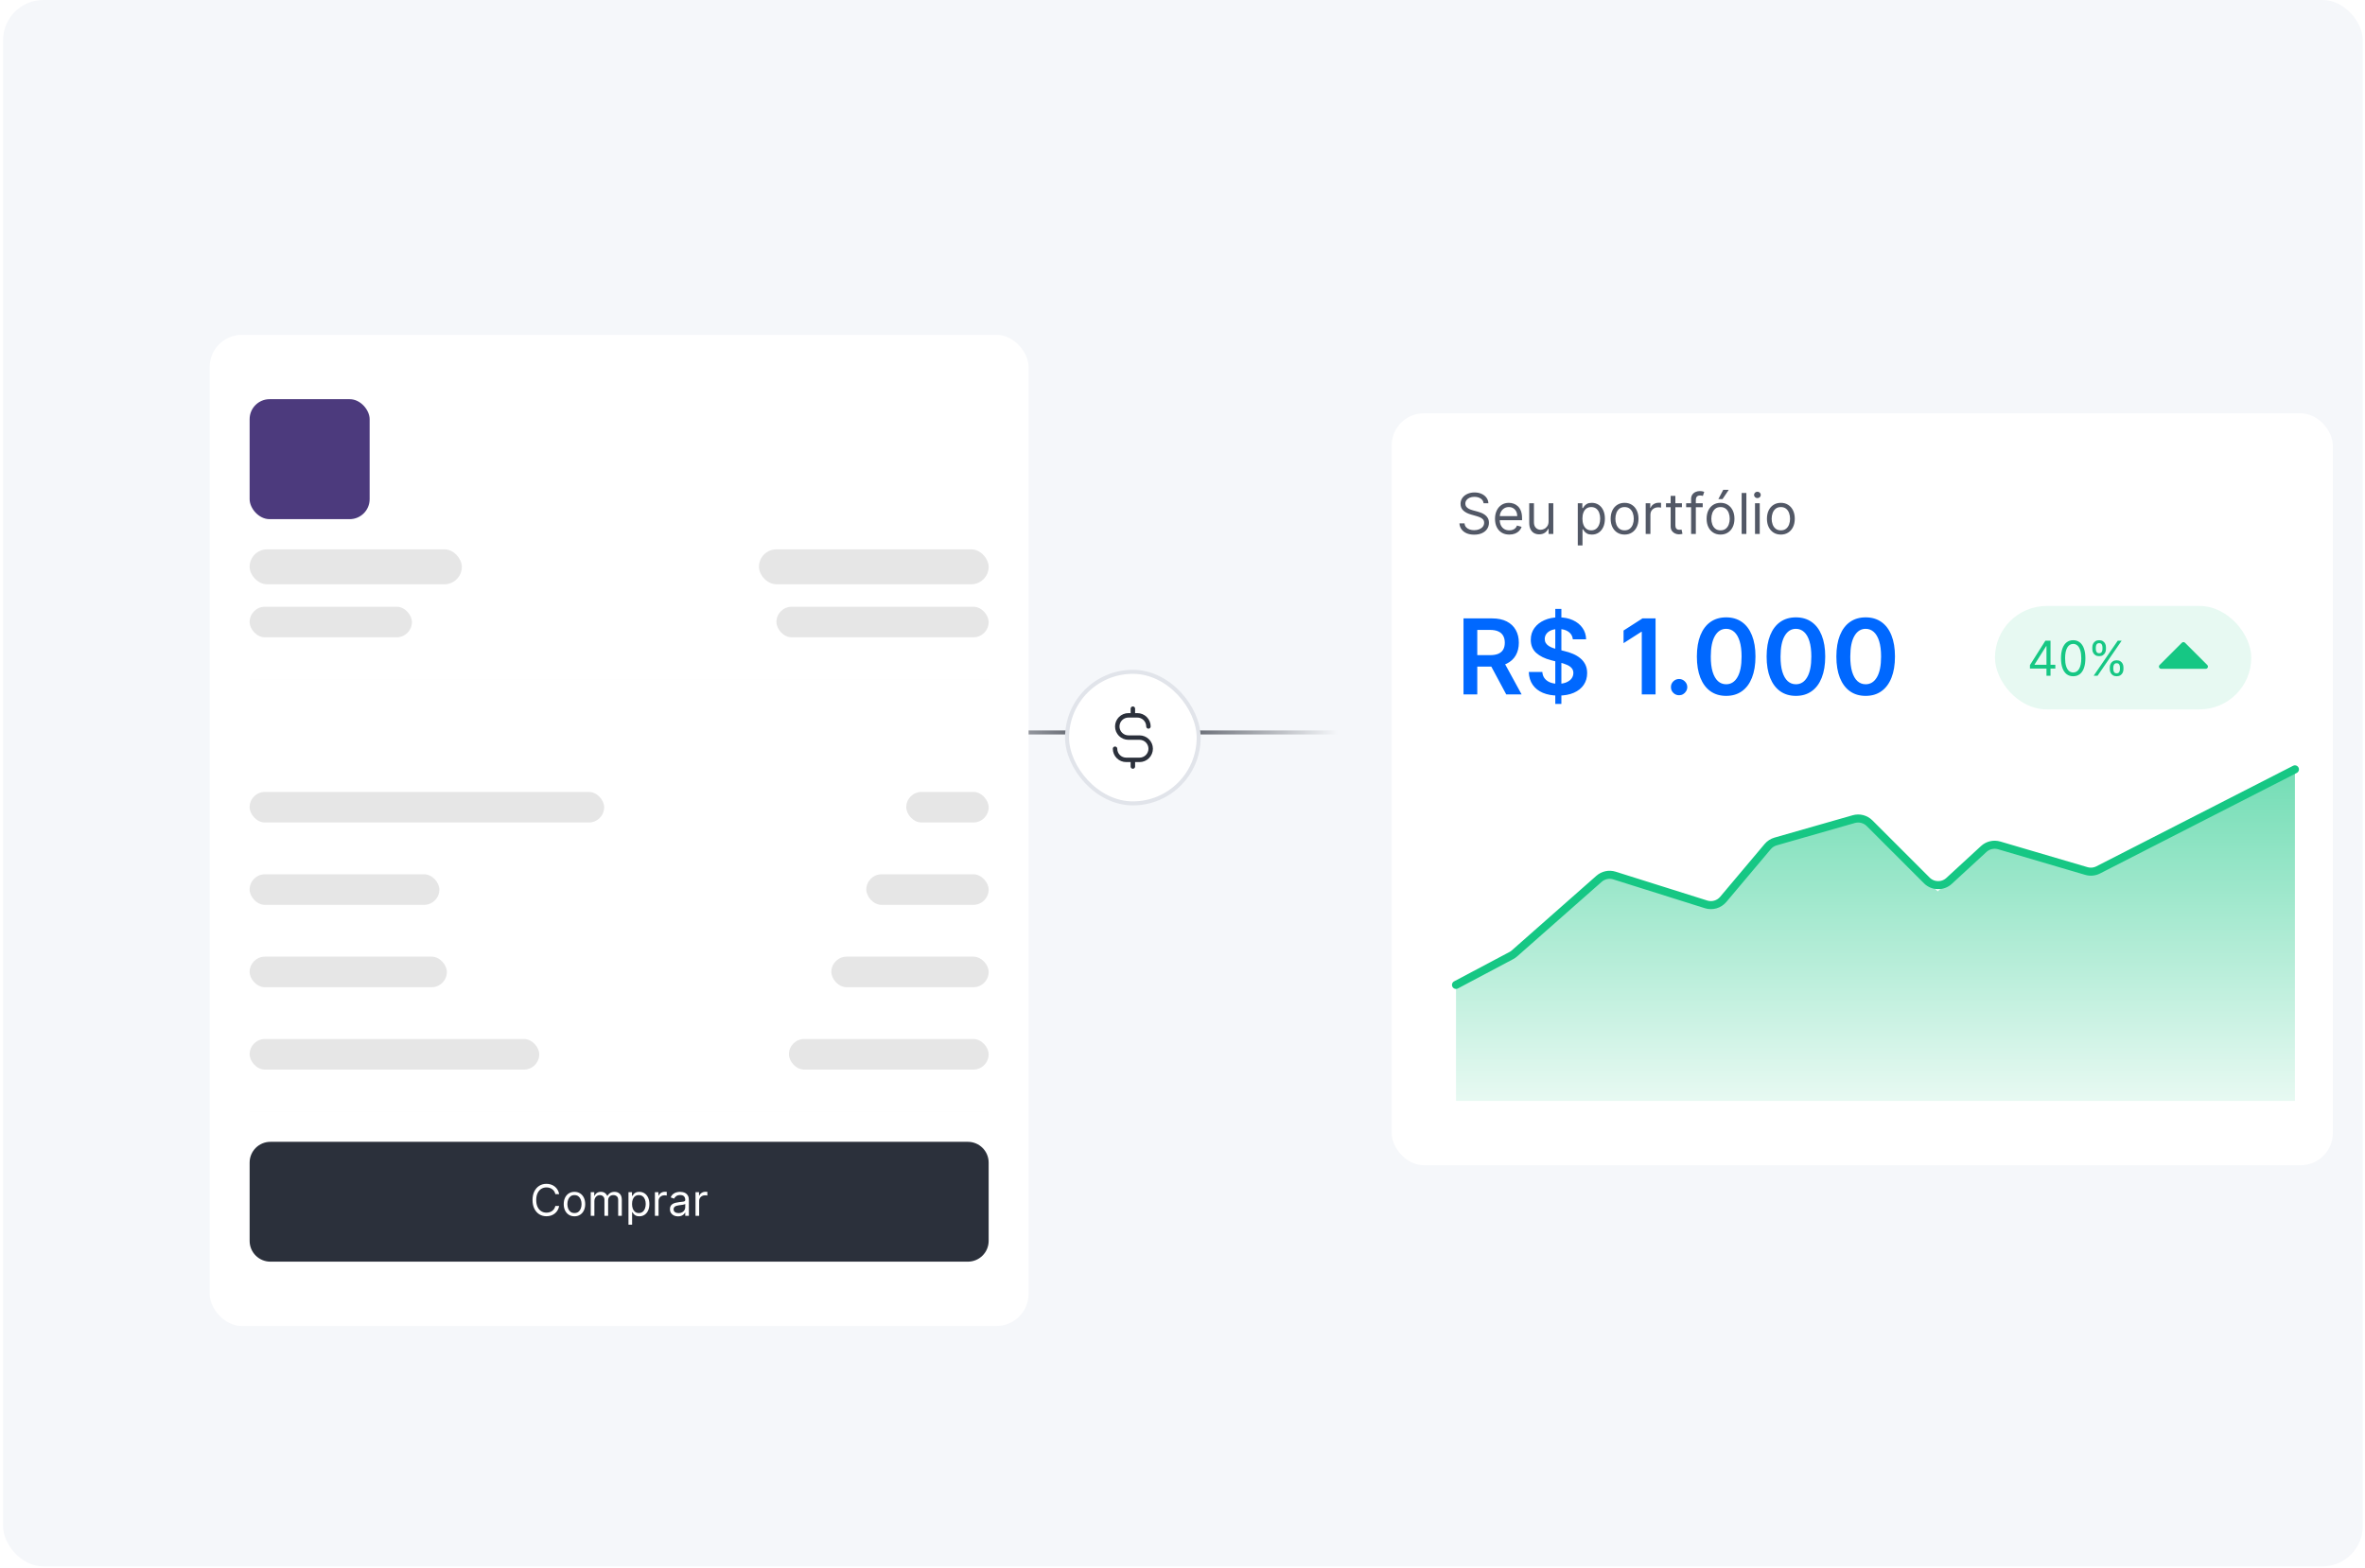 <svg width="588" height="390" viewBox="0 0 588 390" fill="none"
  xmlns="http://www.w3.org/2000/svg">
  <rect x="0.767" width="586.676" height="389.553" rx="10" fill="#F5F7FA"/>
  <path d="M332.583 182.16L230.736 182.16" stroke="url(#paint0_linear_4245_5744)"/>
  <rect x="265.299" y="167.08" width="32.72" height="32.72" rx="16.36" fill="white"/>
  <rect x="265.299" y="167.08" width="32.72" height="32.72" rx="16.36" stroke="#E1E4EA"/>
  <path d="M286.643 186.208C286.642 187.089 286.292 187.934 285.669 188.557C285.046 189.18 284.201 189.53 283.32 189.531H282.213V190.638C282.213 190.785 282.155 190.926 282.051 191.03C281.947 191.134 281.806 191.192 281.659 191.192C281.512 191.192 281.371 191.134 281.268 191.03C281.164 190.926 281.105 190.785 281.105 190.638V189.531H279.998C279.117 189.53 278.272 189.18 277.65 188.557C277.027 187.934 276.676 187.089 276.675 186.208C276.675 186.062 276.734 185.921 276.838 185.817C276.942 185.713 277.082 185.655 277.229 185.655C277.376 185.655 277.517 185.713 277.621 185.817C277.725 185.921 277.783 186.062 277.783 186.208C277.783 186.796 278.016 187.359 278.432 187.775C278.847 188.19 279.41 188.423 279.998 188.423H283.32C283.908 188.423 284.471 188.19 284.887 187.775C285.302 187.359 285.535 186.796 285.535 186.208C285.535 185.621 285.302 185.058 284.887 184.642C284.471 184.227 283.908 183.993 283.32 183.993H280.552C279.67 183.993 278.825 183.643 278.202 183.02C277.579 182.397 277.229 181.552 277.229 180.671C277.229 179.79 277.579 178.945 278.202 178.322C278.825 177.699 279.67 177.349 280.552 177.349H281.105V176.241C281.105 176.094 281.164 175.953 281.268 175.85C281.371 175.746 281.512 175.687 281.659 175.687C281.806 175.687 281.947 175.746 282.051 175.85C282.155 175.953 282.213 176.094 282.213 176.241V177.349H282.767C283.648 177.35 284.492 177.7 285.115 178.323C285.738 178.946 286.088 179.79 286.089 180.671C286.089 180.818 286.031 180.959 285.927 181.063C285.823 181.166 285.682 181.225 285.535 181.225C285.388 181.225 285.248 181.166 285.144 181.063C285.04 180.959 284.982 180.818 284.982 180.671C284.982 180.084 284.748 179.52 284.333 179.105C283.917 178.689 283.354 178.456 282.767 178.456H280.552C279.964 178.456 279.401 178.689 278.985 179.105C278.57 179.52 278.337 180.084 278.337 180.671C278.337 181.258 278.57 181.822 278.985 182.237C279.401 182.653 279.964 182.886 280.552 182.886H283.32C284.201 182.887 285.046 183.237 285.669 183.86C286.292 184.483 286.642 185.328 286.643 186.208Z" fill="#2B303B"/>
  <g filter="url(#filter0_dddd_4245_5744)">
    <rect x="31.132" y="63.276" width="203.603" height="246.498" rx="8" fill="white"/>
    <rect x="41.064" y="79.276" width="29.839" height="29.839" rx="4.966" fill="#4C3A7D"/>
    <rect x="41.064" y="116.62" width="52.763" height="8.69" rx="4.345" fill="#E6E6E6"/>
    <rect x="41.064" y="130.897" width="40.348" height="7.604" rx="3.802" fill="#E6E6E6"/>
    <rect x="167.695" y="116.62" width="57.108" height="8.69" rx="4.345" fill="#E6E6E6"/>
    <rect x="172.041" y="130.897" width="52.763" height="7.604" rx="3.802" fill="#E6E6E6"/>
    <rect x="41.064" y="148.954" width="183.74" height="0.006" fill="#E6E6E6"/>
    <rect x="41.064" y="176.95" width="88.145" height="7.604" rx="3.802" fill="#E6E6E6"/>
    <rect x="204.319" y="176.95" width="20.485" height="7.604" rx="3.802" fill="#E6E6E6"/>
    <rect x="41.064" y="197.434" width="47.176" height="7.604" rx="3.802" fill="#E6E6E6"/>
    <rect x="194.387" y="197.434" width="30.416" height="7.604" rx="3.802" fill="#E6E6E6"/>
    <rect x="41.064" y="217.919" width="49.039" height="7.604" rx="3.802" fill="#E6E6E6"/>
    <rect x="185.697" y="217.919" width="39.107" height="7.604" rx="3.802" fill="#E6E6E6"/>
    <rect x="41.064" y="238.403" width="72.006" height="7.604" rx="3.802" fill="#E6E6E6"/>
    <rect x="175.144" y="238.403" width="49.659" height="7.604" rx="3.802" fill="#E6E6E6"/>
    <rect x="41.064" y="256.46" width="183.74" height="0.006" fill="#E6E6E6"/>
    <path d="M41.064 269.138C41.064 266.285 43.377 263.971 46.231 263.971H219.637C222.49 263.971 224.804 266.285 224.804 269.138V288.608C224.804 291.462 222.49 293.775 219.637 293.775H46.231C43.377 293.775 41.064 291.462 41.064 288.608V269.138Z" fill="#2B303B"/>
    <path d="M118.022 276.978H117.072C117.016 276.704 116.917 276.464 116.777 276.257C116.639 276.05 116.47 275.877 116.271 275.736C116.074 275.593 115.856 275.486 115.616 275.414C115.376 275.343 115.125 275.307 114.865 275.307C114.39 275.307 113.959 275.427 113.573 275.667C113.19 275.907 112.885 276.261 112.658 276.729C112.433 277.196 112.32 277.77 112.32 278.449C112.32 279.129 112.433 279.702 112.658 280.17C112.885 280.637 113.19 280.991 113.573 281.231C113.959 281.471 114.39 281.591 114.865 281.591C115.125 281.591 115.376 281.556 115.616 281.484C115.856 281.413 116.074 281.306 116.271 281.166C116.47 281.023 116.639 280.848 116.777 280.641C116.917 280.432 117.016 280.191 117.072 279.921H118.022C117.951 280.322 117.82 280.681 117.631 280.997C117.442 281.314 117.207 281.584 116.926 281.806C116.645 282.026 116.33 282.193 115.98 282.308C115.632 282.423 115.261 282.48 114.865 282.48C114.195 282.48 113.6 282.317 113.079 281.99C112.558 281.663 112.148 281.198 111.849 280.595C111.55 279.992 111.401 279.277 111.401 278.449C111.401 277.621 111.55 276.906 111.849 276.303C112.148 275.7 112.558 275.235 113.079 274.908C113.6 274.581 114.195 274.418 114.865 274.418C115.261 274.418 115.632 274.475 115.98 274.59C116.33 274.705 116.645 274.874 116.926 275.096C117.207 275.316 117.442 275.584 117.631 275.901C117.82 276.215 117.951 276.574 118.022 276.978ZM121.826 282.496C121.295 282.496 120.829 282.369 120.428 282.116C120.029 281.863 119.718 281.51 119.493 281.055C119.271 280.6 119.159 280.069 119.159 279.461C119.159 278.848 119.271 278.312 119.493 277.855C119.718 277.398 120.029 277.043 120.428 276.79C120.829 276.537 121.295 276.411 121.826 276.411C122.358 276.411 122.823 276.537 123.221 276.79C123.622 277.043 123.934 277.398 124.156 277.855C124.381 278.312 124.494 278.848 124.494 279.461C124.494 280.069 124.381 280.6 124.156 281.055C123.934 281.51 123.622 281.863 123.221 282.116C122.823 282.369 122.358 282.496 121.826 282.496ZM121.826 281.683C122.23 281.683 122.562 281.58 122.823 281.373C123.083 281.166 123.276 280.894 123.401 280.557C123.527 280.219 123.589 279.854 123.589 279.461C123.589 279.067 123.527 278.701 123.401 278.361C123.276 278.021 123.083 277.747 122.823 277.537C122.562 277.328 122.23 277.223 121.826 277.223C121.423 277.223 121.091 277.328 120.83 277.537C120.57 277.747 120.377 278.021 120.252 278.361C120.126 278.701 120.064 279.067 120.064 279.461C120.064 279.854 120.126 280.219 120.252 280.557C120.377 280.894 120.57 281.166 120.83 281.373C121.091 281.58 121.423 281.683 121.826 281.683ZM125.874 282.373V276.487H126.748V277.407H126.824C126.947 277.093 127.145 276.849 127.418 276.675C127.692 276.499 128.02 276.411 128.403 276.411C128.791 276.411 129.115 276.499 129.373 276.675C129.633 276.849 129.836 277.093 129.982 277.407H130.043C130.194 277.103 130.42 276.861 130.721 276.683C131.023 276.501 131.384 276.411 131.806 276.411C132.332 276.411 132.763 276.575 133.097 276.905C133.432 277.232 133.599 277.741 133.599 278.434V282.373H132.695V278.434C132.695 278 132.576 277.689 132.339 277.503C132.101 277.316 131.821 277.223 131.499 277.223C131.085 277.223 130.765 277.348 130.537 277.598C130.31 277.846 130.196 278.16 130.196 278.541V282.373H129.277V278.342C129.277 278.007 129.168 277.738 128.951 277.533C128.734 277.326 128.454 277.223 128.112 277.223C127.877 277.223 127.657 277.285 127.453 277.411C127.251 277.536 127.087 277.71 126.962 277.932C126.84 278.152 126.778 278.406 126.778 278.694V282.373H125.874ZM135.253 284.58V276.487H136.126V277.422H136.234C136.3 277.32 136.392 277.19 136.51 277.031C136.63 276.87 136.801 276.727 137.023 276.602C137.248 276.474 137.552 276.411 137.935 276.411C138.431 276.411 138.868 276.534 139.246 276.782C139.624 277.03 139.919 277.381 140.131 277.836C140.343 278.291 140.449 278.827 140.449 279.445C140.449 280.069 140.343 280.609 140.131 281.066C139.919 281.521 139.625 281.874 139.249 282.124C138.874 282.372 138.441 282.496 137.95 282.496C137.572 282.496 137.27 282.433 137.042 282.308C136.815 282.18 136.64 282.036 136.517 281.875C136.395 281.711 136.3 281.576 136.234 281.469H136.157V284.58H135.253ZM136.142 279.43C136.142 279.875 136.207 280.267 136.337 280.607C136.467 280.944 136.658 281.208 136.908 281.4C137.158 281.589 137.465 281.683 137.828 281.683C138.206 281.683 138.521 281.584 138.774 281.384C139.03 281.183 139.221 280.912 139.349 280.572C139.479 280.23 139.545 279.849 139.545 279.43C139.545 279.016 139.481 278.643 139.353 278.311C139.228 277.977 139.037 277.712 138.782 277.518C138.529 277.321 138.211 277.223 137.828 277.223C137.46 277.223 137.151 277.316 136.9 277.503C136.65 277.687 136.461 277.945 136.333 278.277C136.206 278.606 136.142 278.991 136.142 279.43ZM141.828 282.373V276.487H142.702V277.376H142.763C142.871 277.085 143.065 276.849 143.346 276.667C143.627 276.486 143.944 276.395 144.296 276.395C144.363 276.395 144.446 276.396 144.545 276.399C144.645 276.402 144.72 276.405 144.771 276.411V277.33C144.741 277.323 144.67 277.311 144.561 277.296C144.453 277.278 144.34 277.269 144.22 277.269C143.933 277.269 143.678 277.329 143.453 277.449C143.231 277.566 143.055 277.73 142.924 277.939C142.797 278.146 142.733 278.383 142.733 278.648V282.373H141.828ZM147.575 282.511C147.202 282.511 146.864 282.441 146.56 282.3C146.256 282.157 146.014 281.952 145.836 281.683C145.657 281.413 145.567 281.086 145.567 280.702C145.567 280.365 145.634 280.092 145.767 279.882C145.9 279.67 146.077 279.504 146.299 279.384C146.522 279.264 146.767 279.175 147.035 279.116C147.306 279.055 147.578 279.006 147.851 278.97C148.209 278.924 148.499 278.89 148.721 278.867C148.946 278.841 149.109 278.799 149.212 278.74C149.316 278.682 149.369 278.579 149.369 278.434V278.403C149.369 278.025 149.265 277.731 149.058 277.522C148.854 277.312 148.544 277.208 148.127 277.208C147.695 277.208 147.357 277.302 147.112 277.491C146.866 277.68 146.694 277.882 146.594 278.097L145.736 277.79C145.889 277.432 146.094 277.154 146.349 276.955C146.607 276.753 146.888 276.612 147.192 276.533C147.499 276.451 147.8 276.411 148.097 276.411C148.286 276.411 148.503 276.434 148.748 276.479C148.996 276.523 149.235 276.614 149.465 276.752C149.697 276.89 149.89 277.098 150.043 277.376C150.196 277.655 150.273 278.028 150.273 278.495V282.373H149.369V281.576H149.323C149.261 281.704 149.159 281.84 149.016 281.986C148.873 282.132 148.683 282.256 148.445 282.358C148.208 282.46 147.918 282.511 147.575 282.511ZM147.713 281.699C148.071 281.699 148.372 281.628 148.618 281.488C148.865 281.347 149.052 281.166 149.177 280.944C149.305 280.721 149.369 280.488 149.369 280.242V279.415C149.33 279.461 149.246 279.503 149.116 279.541C148.988 279.577 148.84 279.609 148.671 279.637C148.505 279.663 148.343 279.686 148.185 279.706C148.029 279.724 147.902 279.739 147.805 279.752C147.57 279.783 147.351 279.832 147.146 279.901C146.944 279.968 146.781 280.069 146.656 280.204C146.533 280.337 146.472 280.518 146.472 280.748C146.472 281.063 146.588 281.3 146.82 281.461C147.056 281.619 147.353 281.699 147.713 281.699ZM151.924 282.373V276.487H152.797V277.376H152.859C152.966 277.085 153.16 276.849 153.441 276.667C153.722 276.486 154.039 276.395 154.391 276.395C154.458 276.395 154.541 276.396 154.641 276.399C154.74 276.402 154.816 276.405 154.867 276.411V277.33C154.836 277.323 154.766 277.311 154.656 277.296C154.549 277.278 154.435 277.269 154.315 277.269C154.029 277.269 153.773 277.329 153.548 277.449C153.326 277.566 153.15 277.73 153.02 277.939C152.892 278.146 152.828 278.383 152.828 278.648V282.373H151.924Z" fill="white"/>
  </g>
  <g filter="url(#filter1_dddd_4245_5744)">
    <rect x="325" y="82.79" width="234" height="187" rx="8" fill="white"/>
    <path d="M347.857 105.154C347.797 104.65 347.555 104.259 347.131 103.981C346.707 103.702 346.186 103.563 345.57 103.563C345.119 103.563 344.725 103.636 344.387 103.782C344.052 103.928 343.79 104.128 343.601 104.383C343.416 104.638 343.323 104.928 343.323 105.253C343.323 105.525 343.387 105.759 343.517 105.954C343.649 106.146 343.818 106.307 344.024 106.436C344.229 106.562 344.445 106.667 344.67 106.75C344.895 106.829 345.103 106.894 345.291 106.944L346.326 107.222C346.591 107.292 346.886 107.388 347.21 107.51C347.539 107.633 347.852 107.8 348.15 108.012C348.452 108.221 348.7 108.49 348.896 108.818C349.091 109.146 349.189 109.549 349.189 110.026C349.189 110.576 349.045 111.073 348.757 111.517C348.472 111.962 348.054 112.315 347.504 112.576C346.957 112.838 346.292 112.969 345.51 112.969C344.781 112.969 344.15 112.852 343.616 112.616C343.086 112.381 342.668 112.053 342.363 111.632C342.062 111.211 341.891 110.722 341.851 110.165H343.124C343.157 110.55 343.286 110.868 343.512 111.12C343.74 111.368 344.029 111.554 344.377 111.677C344.728 111.796 345.106 111.856 345.51 111.856C345.981 111.856 346.403 111.779 346.778 111.627C347.152 111.471 347.449 111.256 347.668 110.981C347.887 110.702 347.996 110.377 347.996 110.006C347.996 109.668 347.902 109.393 347.713 109.181C347.524 108.969 347.275 108.796 346.967 108.664C346.659 108.531 346.326 108.415 345.968 108.316L344.715 107.958C343.919 107.729 343.29 107.403 342.826 106.978C342.362 106.554 342.13 105.999 342.13 105.313C342.13 104.743 342.284 104.246 342.592 103.821C342.903 103.394 343.321 103.062 343.845 102.827C344.372 102.588 344.96 102.469 345.61 102.469C346.266 102.469 346.849 102.587 347.36 102.822C347.87 103.054 348.274 103.372 348.573 103.777C348.874 104.181 349.033 104.64 349.05 105.154H347.857ZM354.259 112.949C353.523 112.949 352.888 112.787 352.355 112.462C351.825 112.134 351.415 111.677 351.127 111.09C350.842 110.5 350.699 109.814 350.699 109.032C350.699 108.249 350.842 107.56 351.127 106.963C351.415 106.364 351.816 105.896 352.33 105.561C352.847 105.223 353.45 105.054 354.14 105.054C354.537 105.054 354.93 105.121 355.318 105.253C355.706 105.386 356.059 105.601 356.377 105.9C356.695 106.195 356.949 106.586 357.138 107.073C357.326 107.56 357.421 108.16 357.421 108.873V109.37H351.535V108.356H356.228C356.228 107.925 356.142 107.54 355.969 107.202C355.8 106.864 355.558 106.597 355.243 106.402C354.932 106.206 354.564 106.108 354.14 106.108C353.672 106.108 353.268 106.224 352.927 106.456C352.589 106.685 352.328 106.983 352.146 107.351C351.964 107.719 351.873 108.114 351.873 108.535V109.211C351.873 109.787 351.972 110.276 352.171 110.677C352.373 111.075 352.653 111.378 353.011 111.587C353.369 111.793 353.785 111.895 354.259 111.895C354.567 111.895 354.846 111.852 355.094 111.766C355.346 111.677 355.563 111.544 355.745 111.368C355.928 111.189 356.069 110.967 356.168 110.702L357.302 111.02C357.182 111.405 356.982 111.743 356.7 112.035C356.418 112.323 356.07 112.548 355.656 112.711C355.242 112.87 354.776 112.949 354.259 112.949ZM364.018 109.668V105.154H365.191V112.79H364.018V111.498H363.939C363.76 111.885 363.481 112.215 363.103 112.487C362.726 112.755 362.248 112.89 361.672 112.89C361.194 112.89 360.77 112.785 360.399 112.576C360.028 112.364 359.736 112.046 359.524 111.622C359.312 111.194 359.206 110.656 359.206 110.006V105.154H360.379V109.927C360.379 110.483 360.535 110.928 360.846 111.259C361.161 111.59 361.562 111.756 362.049 111.756C362.341 111.756 362.638 111.682 362.939 111.532C363.244 111.383 363.499 111.155 363.705 110.846C363.914 110.538 364.018 110.145 364.018 109.668ZM371.278 115.654V105.154H372.411V106.367H372.551C372.637 106.234 372.756 106.065 372.909 105.86C373.064 105.651 373.286 105.465 373.575 105.303C373.867 105.137 374.261 105.054 374.758 105.054C375.401 105.054 375.968 105.215 376.458 105.537C376.949 105.858 377.332 106.314 377.607 106.904C377.882 107.494 378.019 108.19 378.019 108.992C378.019 109.801 377.882 110.502 377.607 111.095C377.332 111.685 376.951 112.142 376.463 112.467C375.976 112.789 375.414 112.949 374.778 112.949C374.287 112.949 373.895 112.868 373.6 112.706C373.305 112.54 373.078 112.353 372.919 112.144C372.759 111.932 372.637 111.756 372.551 111.617H372.451V115.654H371.278ZM372.431 108.972C372.431 109.549 372.516 110.057 372.685 110.498C372.854 110.936 373.101 111.279 373.426 111.527C373.751 111.773 374.148 111.895 374.619 111.895C375.109 111.895 375.519 111.766 375.847 111.508C376.178 111.246 376.427 110.894 376.593 110.454C376.762 110.009 376.846 109.516 376.846 108.972C376.846 108.435 376.763 107.951 376.598 107.52C376.435 107.086 376.188 106.743 375.857 106.491C375.529 106.236 375.116 106.108 374.619 106.108C374.142 106.108 373.741 106.229 373.416 106.471C373.091 106.71 372.846 107.045 372.68 107.476C372.514 107.903 372.431 108.402 372.431 108.972ZM382.911 112.949C382.222 112.949 381.617 112.785 381.097 112.457C380.58 112.129 380.175 111.67 379.884 111.08C379.595 110.49 379.451 109.801 379.451 109.012C379.451 108.216 379.595 107.522 379.884 106.929C380.175 106.335 380.58 105.875 381.097 105.547C381.617 105.218 382.222 105.054 382.911 105.054C383.601 105.054 384.204 105.218 384.721 105.547C385.242 105.875 385.646 106.335 385.934 106.929C386.226 107.522 386.372 108.216 386.372 109.012C386.372 109.801 386.226 110.49 385.934 111.08C385.646 111.67 385.242 112.129 384.721 112.457C384.204 112.785 383.601 112.949 382.911 112.949ZM382.911 111.895C383.435 111.895 383.866 111.761 384.204 111.493C384.542 111.224 384.792 110.871 384.955 110.434C385.117 109.996 385.198 109.522 385.198 109.012C385.198 108.501 385.117 108.026 384.955 107.585C384.792 107.144 384.542 106.788 384.204 106.516C383.866 106.244 383.435 106.108 382.911 106.108C382.388 106.108 381.957 106.244 381.619 106.516C381.281 106.788 381.031 107.144 380.868 107.585C380.706 108.026 380.625 108.501 380.625 109.012C380.625 109.522 380.706 109.996 380.868 110.434C381.031 110.871 381.281 111.224 381.619 111.493C381.957 111.761 382.388 111.895 382.911 111.895ZM388.163 112.79V105.154H389.296V106.307H389.376C389.515 105.929 389.767 105.623 390.131 105.387C390.496 105.152 390.907 105.035 391.364 105.035C391.451 105.035 391.558 105.036 391.688 105.039C391.817 105.043 391.915 105.048 391.981 105.054V106.248C391.941 106.238 391.85 106.223 391.707 106.203C391.568 106.18 391.421 106.168 391.265 106.168C390.894 106.168 390.562 106.246 390.271 106.402C389.982 106.554 389.754 106.766 389.585 107.038C389.419 107.307 389.336 107.613 389.336 107.958V112.79H388.163ZM397.171 105.154V106.148H393.214V105.154H397.171ZM394.367 103.324H395.541V110.603C395.541 110.934 395.589 111.183 395.685 111.348C395.784 111.511 395.91 111.62 396.063 111.677C396.218 111.73 396.382 111.756 396.555 111.756C396.684 111.756 396.79 111.749 396.873 111.736C396.956 111.72 397.022 111.706 397.072 111.696L397.31 112.75C397.231 112.78 397.12 112.81 396.977 112.84C396.835 112.873 396.654 112.89 396.435 112.89C396.104 112.89 395.779 112.818 395.461 112.676C395.146 112.533 394.884 112.316 394.676 112.025C394.47 111.733 394.367 111.365 394.367 110.921V103.324ZM402.337 105.154V106.148H398.22V105.154H402.337ZM399.453 112.79V104.1C399.453 103.662 399.556 103.298 399.761 103.006C399.967 102.714 400.234 102.496 400.562 102.35C400.89 102.204 401.236 102.131 401.601 102.131C401.889 102.131 402.125 102.154 402.307 102.201C402.489 102.247 402.625 102.29 402.715 102.33L402.377 103.344C402.317 103.324 402.234 103.299 402.128 103.27C402.025 103.24 401.889 103.225 401.72 103.225C401.332 103.225 401.052 103.323 400.88 103.518C400.711 103.714 400.627 104 400.627 104.378V112.79H399.453ZM406.769 112.949C406.08 112.949 405.475 112.785 404.954 112.457C404.437 112.129 404.033 111.67 403.741 111.08C403.453 110.49 403.309 109.801 403.309 109.012C403.309 108.216 403.453 107.522 403.741 106.929C404.033 106.335 404.437 105.875 404.954 105.547C405.475 105.218 406.08 105.054 406.769 105.054C407.458 105.054 408.062 105.218 408.579 105.547C409.099 105.875 409.503 106.335 409.792 106.929C410.083 107.522 410.229 108.216 410.229 109.012C410.229 109.801 410.083 110.49 409.792 111.08C409.503 111.67 409.099 112.129 408.579 112.457C408.062 112.785 407.458 112.949 406.769 112.949ZM406.769 111.895C407.293 111.895 407.723 111.761 408.062 111.493C408.4 111.224 408.65 110.871 408.812 110.434C408.975 109.996 409.056 109.522 409.056 109.012C409.056 108.501 408.975 108.026 408.812 107.585C408.65 107.144 408.4 106.788 408.062 106.516C407.723 106.244 407.293 106.108 406.769 106.108C406.245 106.108 405.814 106.244 405.476 106.516C405.138 106.788 404.888 107.144 404.726 107.585C404.563 108.026 404.482 108.501 404.482 109.012C404.482 109.522 404.563 109.996 404.726 110.434C404.888 110.871 405.138 111.224 405.476 111.493C405.814 111.761 406.245 111.895 406.769 111.895ZM406.232 104.12L407.445 101.813H408.817L407.266 104.12H406.232ZM413.193 102.608V112.79H412.02V102.608H413.193ZM415.342 112.79V105.154H416.516V112.79H415.342ZM415.939 103.881C415.71 103.881 415.513 103.803 415.347 103.647C415.185 103.492 415.104 103.304 415.104 103.086C415.104 102.867 415.185 102.68 415.347 102.524C415.513 102.368 415.71 102.29 415.939 102.29C416.168 102.29 416.363 102.368 416.526 102.524C416.691 102.68 416.774 102.867 416.774 103.086C416.774 103.304 416.691 103.492 416.526 103.647C416.363 103.803 416.168 103.881 415.939 103.881ZM421.767 112.949C421.078 112.949 420.473 112.785 419.952 112.457C419.435 112.129 419.031 111.67 418.739 111.08C418.451 110.49 418.307 109.801 418.307 109.012C418.307 108.216 418.451 107.522 418.739 106.929C419.031 106.335 419.435 105.875 419.952 105.547C420.473 105.218 421.078 105.054 421.767 105.054C422.456 105.054 423.06 105.218 423.577 105.547C424.097 105.875 424.501 106.335 424.79 106.929C425.081 107.522 425.227 108.216 425.227 109.012C425.227 109.801 425.081 110.49 424.79 111.08C424.501 111.67 424.097 112.129 423.577 112.457C423.06 112.785 422.456 112.949 421.767 112.949ZM421.767 111.895C422.291 111.895 422.722 111.761 423.06 111.493C423.398 111.224 423.648 110.871 423.81 110.434C423.973 109.996 424.054 109.522 424.054 109.012C424.054 108.501 423.973 108.026 423.81 107.585C423.648 107.144 423.398 106.788 423.06 106.516C422.722 106.244 422.291 106.108 421.767 106.108C421.243 106.108 420.812 106.244 420.474 106.516C420.136 106.788 419.886 107.144 419.724 107.585C419.561 108.026 419.48 108.501 419.48 109.012C419.48 109.522 419.561 109.996 419.724 110.434C419.886 110.871 420.136 111.224 420.474 111.493C420.812 111.761 421.243 111.895 421.767 111.895Z" fill="#525866"/>
    <path d="M342.865 152.704V133.795H349.956C351.409 133.795 352.627 134.048 353.612 134.552C354.603 135.057 355.351 135.765 355.856 136.676C356.367 137.581 356.622 138.636 356.622 139.843C356.622 141.055 356.364 142.108 355.847 143C355.336 143.887 354.582 144.573 353.585 145.059C352.587 145.54 351.362 145.78 349.91 145.78H344.859V142.936H349.448C350.298 142.936 350.993 142.819 351.535 142.585C352.076 142.345 352.477 141.997 352.735 141.542C353 141.08 353.132 140.514 353.132 139.843C353.132 139.172 353 138.599 352.735 138.125C352.47 137.645 352.067 137.282 351.526 137.036C350.984 136.784 350.285 136.657 349.43 136.657H346.29V152.704H342.865ZM352.634 144.136L357.315 152.704H353.492L348.894 144.136H352.634ZM365.684 155.068V131.432H367.199V155.068H365.684ZM370.051 138.993C369.965 138.187 369.602 137.559 368.962 137.11C368.328 136.66 367.503 136.436 366.488 136.436C365.774 136.436 365.161 136.544 364.65 136.759C364.139 136.974 363.748 137.267 363.478 137.636C363.207 138.005 363.068 138.427 363.062 138.901C363.062 139.295 363.151 139.637 363.33 139.926C363.515 140.215 363.764 140.461 364.078 140.665C364.392 140.861 364.739 141.028 365.121 141.163C365.503 141.299 365.887 141.412 366.275 141.505L368.048 141.948C368.762 142.114 369.448 142.339 370.107 142.622C370.772 142.905 371.366 143.262 371.889 143.693C372.418 144.124 372.837 144.644 373.145 145.253C373.452 145.863 373.606 146.577 373.606 147.395C373.606 148.503 373.323 149.479 372.757 150.322C372.19 151.159 371.372 151.815 370.301 152.289C369.236 152.757 367.946 152.991 366.432 152.991C364.961 152.991 363.684 152.763 362.6 152.307C361.523 151.852 360.68 151.187 360.071 150.313C359.467 149.439 359.141 148.374 359.092 147.118H362.462C362.511 147.777 362.714 148.325 363.071 148.762C363.428 149.199 363.893 149.525 364.466 149.741C365.044 149.956 365.69 150.064 366.404 150.064C367.149 150.064 367.802 149.953 368.362 149.731C368.928 149.504 369.371 149.19 369.691 148.79C370.011 148.383 370.175 147.909 370.181 147.368C370.175 146.875 370.03 146.469 369.747 146.149C369.464 145.823 369.067 145.552 368.556 145.336C368.051 145.115 367.46 144.918 366.783 144.745L364.632 144.192C363.074 143.791 361.843 143.185 360.939 142.373C360.04 141.554 359.591 140.468 359.591 139.113C359.591 137.999 359.892 137.024 360.495 136.187C361.105 135.349 361.933 134.7 362.979 134.238C364.025 133.771 365.21 133.537 366.534 133.537C367.876 133.537 369.051 133.771 370.061 134.238C371.076 134.7 371.873 135.343 372.452 136.168C373.031 136.987 373.329 137.928 373.348 138.993H370.051ZM390.616 133.795V152.704H387.19V137.128H387.079L382.657 139.954V136.814L387.356 133.795H390.616ZM396.472 152.907C395.911 152.907 395.431 152.71 395.031 152.317C394.631 151.923 394.434 151.442 394.44 150.876C394.434 150.322 394.631 149.848 395.031 149.454C395.431 149.06 395.911 148.863 396.472 148.863C397.013 148.863 397.484 149.06 397.884 149.454C398.29 149.848 398.497 150.322 398.503 150.876C398.497 151.252 398.398 151.593 398.207 151.901C398.023 152.209 397.777 152.455 397.469 152.64C397.167 152.818 396.835 152.907 396.472 152.907ZM408.17 153.064C406.649 153.064 405.344 152.68 404.255 151.91C403.172 151.135 402.338 150.017 401.753 148.559C401.174 147.094 400.885 145.33 400.885 143.268C400.891 141.206 401.183 139.452 401.762 138.005C402.347 136.553 403.181 135.445 404.264 134.682C405.354 133.918 406.656 133.537 408.17 133.537C409.684 133.537 410.986 133.918 412.075 134.682C413.165 135.445 413.999 136.553 414.577 138.005C415.162 139.458 415.455 141.212 415.455 143.268C415.455 145.336 415.162 147.103 414.577 148.568C413.999 150.027 413.165 151.141 412.075 151.91C410.992 152.68 409.69 153.064 408.17 153.064ZM408.17 150.174C409.352 150.174 410.284 149.593 410.967 148.429C411.657 147.26 412.001 145.54 412.001 143.268C412.001 141.766 411.844 140.504 411.531 139.483C411.217 138.461 410.773 137.692 410.201 137.174C409.629 136.651 408.951 136.39 408.17 136.39C406.994 136.39 406.065 136.974 405.381 138.144C404.698 139.307 404.353 141.015 404.347 143.268C404.341 144.776 404.492 146.044 404.8 147.072C405.114 148.1 405.557 148.876 406.129 149.399C406.702 149.916 407.382 150.174 408.17 150.174ZM425.512 153.064C423.991 153.064 422.686 152.68 421.597 151.91C420.513 151.135 419.679 150.017 419.095 148.559C418.516 147.094 418.227 145.33 418.227 143.268C418.233 141.206 418.525 139.452 419.104 138.005C419.689 136.553 420.523 135.445 421.606 134.682C422.695 133.918 423.997 133.537 425.512 133.537C427.026 133.537 428.328 133.918 429.417 134.682C430.507 135.445 431.341 136.553 431.919 138.005C432.504 139.458 432.796 141.212 432.796 143.268C432.796 145.336 432.504 147.103 431.919 148.568C431.341 150.027 430.507 151.141 429.417 151.91C428.334 152.68 427.032 153.064 425.512 153.064ZM425.512 150.174C426.693 150.174 427.626 149.593 428.309 148.429C428.999 147.26 429.343 145.54 429.343 143.268C429.343 141.766 429.186 140.504 428.872 139.483C428.558 138.461 428.115 137.692 427.543 137.174C426.97 136.651 426.293 136.39 425.512 136.39C424.336 136.39 423.406 136.974 422.723 138.144C422.04 139.307 421.695 141.015 421.689 143.268C421.683 144.776 421.834 146.044 422.142 147.072C422.455 148.1 422.899 148.876 423.471 149.399C424.044 149.916 424.724 150.174 425.512 150.174ZM442.853 153.064C441.333 153.064 440.028 152.68 438.939 151.91C437.855 151.135 437.021 150.017 436.436 148.559C435.858 147.094 435.569 145.33 435.569 143.268C435.575 141.206 435.867 139.452 436.446 138.005C437.03 136.553 437.864 135.445 438.948 134.682C440.037 133.918 441.339 133.537 442.853 133.537C444.368 133.537 445.669 133.918 446.759 134.682C447.848 135.445 448.682 136.553 449.261 138.005C449.846 139.458 450.138 141.212 450.138 143.268C450.138 145.336 449.846 147.103 449.261 148.568C448.682 150.027 447.848 151.141 446.759 151.91C445.676 152.68 444.374 153.064 442.853 153.064ZM442.853 150.174C444.035 150.174 444.968 149.593 445.651 148.429C446.34 147.26 446.685 145.54 446.685 143.268C446.685 141.766 446.528 140.504 446.214 139.483C445.9 138.461 445.457 137.692 444.885 137.174C444.312 136.651 443.635 136.39 442.853 136.39C441.678 136.39 440.748 136.974 440.065 138.144C439.382 139.307 439.037 141.015 439.031 143.268C439.025 144.776 439.176 146.044 439.483 147.072C439.797 148.1 440.24 148.876 440.813 149.399C441.385 149.916 442.065 150.174 442.853 150.174Z" fill="#0068FF"/>
    <rect x="475" y="130.704" width="63.72" height="25.72" rx="12.86" fill="#E7F9F2"/>
    <path d="M483.699 146.274V145.405L487.534 139.337H488.165V140.683H487.739L484.841 145.269V145.337H490.006V146.274H483.699ZM487.807 148.064V146.01V145.605V139.337H488.812V148.064H487.807ZM494.449 148.183C493.807 148.183 493.26 148.009 492.809 147.659C492.357 147.307 492.012 146.797 491.773 146.129C491.534 145.459 491.415 144.649 491.415 143.7C491.415 142.757 491.534 141.952 491.773 141.284C492.015 140.614 492.361 140.102 492.813 139.75C493.267 139.395 493.813 139.218 494.449 139.218C495.086 139.218 495.63 139.395 496.081 139.75C496.536 140.102 496.882 140.614 497.121 141.284C497.363 141.952 497.483 142.757 497.483 143.7C497.483 144.649 497.364 145.459 497.125 146.129C496.887 146.797 496.542 147.307 496.09 147.659C495.638 148.009 495.091 148.183 494.449 148.183ZM494.449 147.246C495.086 147.246 495.58 146.939 495.932 146.325C496.284 145.712 496.461 144.837 496.461 143.7C496.461 142.945 496.38 142.301 496.218 141.77C496.059 141.239 495.828 140.834 495.527 140.556C495.229 140.277 494.87 140.138 494.449 140.138C493.819 140.138 493.326 140.449 492.971 141.071C492.615 141.691 492.438 142.567 492.438 143.7C492.438 144.456 492.517 145.098 492.676 145.627C492.836 146.155 493.064 146.557 493.363 146.833C493.664 147.108 494.026 147.246 494.449 147.246ZM503.551 146.428V145.968C503.551 145.649 503.617 145.358 503.748 145.094C503.881 144.827 504.074 144.614 504.327 144.455C504.583 144.293 504.892 144.212 505.256 144.212C505.625 144.212 505.935 144.293 506.185 144.455C506.435 144.614 506.624 144.827 506.752 145.094C506.88 145.358 506.944 145.649 506.944 145.968V146.428C506.944 146.746 506.878 147.039 506.748 147.306C506.62 147.57 506.429 147.783 506.176 147.945C505.926 148.104 505.62 148.183 505.256 148.183C504.887 148.183 504.576 148.104 504.323 147.945C504.07 147.783 503.878 147.57 503.748 147.306C503.617 147.039 503.551 146.746 503.551 146.428ZM504.421 145.968V146.428C504.421 146.692 504.483 146.929 504.608 147.139C504.733 147.347 504.949 147.45 505.256 147.45C505.554 147.45 505.765 147.347 505.887 147.139C506.012 146.929 506.074 146.692 506.074 146.428V145.968C506.074 145.703 506.015 145.468 505.895 145.26C505.776 145.05 505.563 144.945 505.256 144.945C504.958 144.945 504.743 145.05 504.613 145.26C504.485 145.468 504.421 145.703 504.421 145.968ZM499.205 141.433V140.973C499.205 140.655 499.27 140.364 499.401 140.1C499.534 139.833 499.728 139.62 499.98 139.46C500.236 139.299 500.546 139.218 500.909 139.218C501.279 139.218 501.588 139.299 501.838 139.46C502.088 139.62 502.277 139.833 502.405 140.1C502.533 140.364 502.597 140.655 502.597 140.973V141.433C502.597 141.752 502.532 142.044 502.401 142.311C502.273 142.575 502.083 142.789 501.83 142.95C501.58 143.11 501.273 143.189 500.909 143.189C500.54 143.189 500.229 143.11 499.976 142.95C499.723 142.789 499.532 142.575 499.401 142.311C499.27 142.044 499.205 141.752 499.205 141.433ZM500.074 140.973V141.433C500.074 141.698 500.137 141.935 500.262 142.145C500.387 142.352 500.603 142.456 500.909 142.456C501.208 142.456 501.418 142.352 501.54 142.145C501.665 141.935 501.728 141.698 501.728 141.433V140.973C501.728 140.709 501.668 140.473 501.549 140.266C501.429 140.056 501.216 139.95 500.909 139.95C500.611 139.95 500.397 140.056 500.266 140.266C500.138 140.473 500.074 140.709 500.074 140.973ZM499.529 148.064L505.529 139.337H506.5L500.5 148.064H499.529Z" fill="#16C784"/>
    <path d="M522.252 139.85L527.789 145.387C527.867 145.465 527.919 145.563 527.941 145.671C527.962 145.778 527.951 145.89 527.909 145.991C527.867 146.092 527.796 146.179 527.705 146.24C527.614 146.3 527.507 146.333 527.397 146.333L516.322 146.333C516.213 146.333 516.106 146.3 516.015 146.24C515.923 146.179 515.852 146.092 515.81 145.991C515.768 145.89 515.758 145.778 515.779 145.671C515.8 145.563 515.853 145.465 515.931 145.387L521.468 139.85C521.519 139.798 521.581 139.758 521.648 139.73C521.715 139.702 521.787 139.688 521.86 139.688C521.933 139.688 522.005 139.702 522.072 139.73C522.139 139.758 522.2 139.798 522.252 139.85Z" fill="#16C784"/>
    <path d="M355.184 217.42L341 224.944V253.79H549.577V171.338L499.25 197.07L473.876 189.608L460.769 201.68L442.156 183.067L419.287 189.608L405.72 205.719L378.248 197.07L355.184 217.42Z" fill="url(#paint1_linear_4245_5744)"/>
    <path d="M341 224.944L354.767 217.642C355.044 217.495 355.303 217.315 355.539 217.107L376.554 198.564C377.605 197.637 379.065 197.327 380.402 197.748L403.177 204.918C404.717 205.403 406.398 204.914 407.438 203.679L418.501 190.542C419.013 189.934 419.696 189.492 420.461 189.273L439.893 183.715C441.29 183.315 442.794 183.705 443.821 184.732L458.055 198.966C459.571 200.482 462.015 200.533 463.593 199.079L472.21 191.143C473.244 190.191 474.701 189.851 476.048 190.247L497.72 196.62C498.702 196.909 499.758 196.81 500.669 196.344L549.577 171.338" stroke="#16C784" stroke-width="2" stroke-linecap="round"/>
  </g>
  <defs>
    <filter id="filter0_dddd_4245_5744" x="30.132" y="62.276" width="221.603" height="263.498" filterUnits="userSpaceOnUse" color-interpolation-filters="sRGB">
      <feFlood flood-opacity="0" result="BackgroundImageFix"/>
      <feColorMatrix in="SourceAlpha" type="matrix" values="0 0 0 0 0 0 0 0 0 0 0 0 0 0 0 0 0 0 127 0" result="hardAlpha"/>
      <feOffset dx="1" dy="1"/>
      <feGaussianBlur stdDeviation="1"/>
      <feColorMatrix type="matrix" values="0 0 0 0 0.204 0 0 0 0 0.196 0 0 0 0 0.196 0 0 0 0.05 0"/>
      <feBlend mode="normal" in2="BackgroundImageFix" result="effect1_dropShadow_4245_5744"/>
      <feColorMatrix in="SourceAlpha" type="matrix" values="0 0 0 0 0 0 0 0 0 0 0 0 0 0 0 0 0 0 127 0" result="hardAlpha"/>
      <feOffset dx="3" dy="3"/>
      <feGaussianBlur stdDeviation="2"/>
      <feColorMatrix type="matrix" values="0 0 0 0 0.204 0 0 0 0 0.196 0 0 0 0 0.196 0 0 0 0.04 0"/>
      <feBlend mode="normal" in2="effect1_dropShadow_4245_5744" result="effect2_dropShadow_4245_5744"/>
      <feColorMatrix in="SourceAlpha" type="matrix" values="0 0 0 0 0 0 0 0 0 0 0 0 0 0 0 0 0 0 127 0" result="hardAlpha"/>
      <feOffset dx="6" dy="6"/>
      <feGaussianBlur stdDeviation="2.5"/>
      <feColorMatrix type="matrix" values="0 0 0 0 0.204 0 0 0 0 0.196 0 0 0 0 0.196 0 0 0 0.03 0"/>
      <feBlend mode="normal" in2="effect2_dropShadow_4245_5744" result="effect3_dropShadow_4245_5744"/>
      <feColorMatrix in="SourceAlpha" type="matrix" values="0 0 0 0 0 0 0 0 0 0 0 0 0 0 0 0 0 0 127 0" result="hardAlpha"/>
      <feOffset dx="11" dy="10"/>
      <feGaussianBlur stdDeviation="3"/>
      <feColorMatrix type="matrix" values="0 0 0 0 0.204 0 0 0 0 0.196 0 0 0 0 0.196 0 0 0 0.01 0"/>
      <feBlend mode="normal" in2="effect3_dropShadow_4245_5744" result="effect4_dropShadow_4245_5744"/>
      <feBlend mode="normal" in="SourceGraphic" in2="effect4_dropShadow_4245_5744" result="shape"/>
    </filter>
    <filter id="filter1_dddd_4245_5744" x="324" y="81.79" width="252" height="204" filterUnits="userSpaceOnUse" color-interpolation-filters="sRGB">
      <feFlood flood-opacity="0" result="BackgroundImageFix"/>
      <feColorMatrix in="SourceAlpha" type="matrix" values="0 0 0 0 0 0 0 0 0 0 0 0 0 0 0 0 0 0 127 0" result="hardAlpha"/>
      <feOffset dx="1" dy="1"/>
      <feGaussianBlur stdDeviation="1"/>
      <feColorMatrix type="matrix" values="0 0 0 0 0.204 0 0 0 0 0.196 0 0 0 0 0.196 0 0 0 0.05 0"/>
      <feBlend mode="normal" in2="BackgroundImageFix" result="effect1_dropShadow_4245_5744"/>
      <feColorMatrix in="SourceAlpha" type="matrix" values="0 0 0 0 0 0 0 0 0 0 0 0 0 0 0 0 0 0 127 0" result="hardAlpha"/>
      <feOffset dx="3" dy="3"/>
      <feGaussianBlur stdDeviation="2"/>
      <feColorMatrix type="matrix" values="0 0 0 0 0.204 0 0 0 0 0.196 0 0 0 0 0.196 0 0 0 0.04 0"/>
      <feBlend mode="normal" in2="effect1_dropShadow_4245_5744" result="effect2_dropShadow_4245_5744"/>
      <feColorMatrix in="SourceAlpha" type="matrix" values="0 0 0 0 0 0 0 0 0 0 0 0 0 0 0 0 0 0 127 0" result="hardAlpha"/>
      <feOffset dx="6" dy="6"/>
      <feGaussianBlur stdDeviation="2.5"/>
      <feColorMatrix type="matrix" values="0 0 0 0 0.204 0 0 0 0 0.196 0 0 0 0 0.196 0 0 0 0.03 0"/>
      <feBlend mode="normal" in2="effect2_dropShadow_4245_5744" result="effect3_dropShadow_4245_5744"/>
      <feColorMatrix in="SourceAlpha" type="matrix" values="0 0 0 0 0 0 0 0 0 0 0 0 0 0 0 0 0 0 127 0" result="hardAlpha"/>
      <feOffset dx="11" dy="10"/>
      <feGaussianBlur stdDeviation="3"/>
      <feColorMatrix type="matrix" values="0 0 0 0 0.204 0 0 0 0 0.196 0 0 0 0 0.196 0 0 0 0.01 0"/>
      <feBlend mode="normal" in2="effect3_dropShadow_4245_5744" result="effect4_dropShadow_4245_5744"/>
      <feBlend mode="normal" in="SourceGraphic" in2="effect4_dropShadow_4245_5744" result="shape"/>
    </filter>
    <linearGradient id="paint0_linear_4245_5744" x1="230.736" y1="182.66" x2="332.583" y2="182.66" gradientUnits="userSpaceOnUse">
      <stop stop-color="#F5F7FA"/>
      <stop offset="0.5" stop-color="#2B303B"/>
      <stop offset="1" stop-color="#F5F7FA"/>
    </linearGradient>
    <linearGradient id="paint1_linear_4245_5744" x1="445.289" y1="171.338" x2="445.289" y2="253.79" gradientUnits="userSpaceOnUse">
      <stop stop-color="#73DDB5"/>
      <stop offset="1" stop-color="#E7F9F2"/>
    </linearGradient>
  </defs>
</svg>
